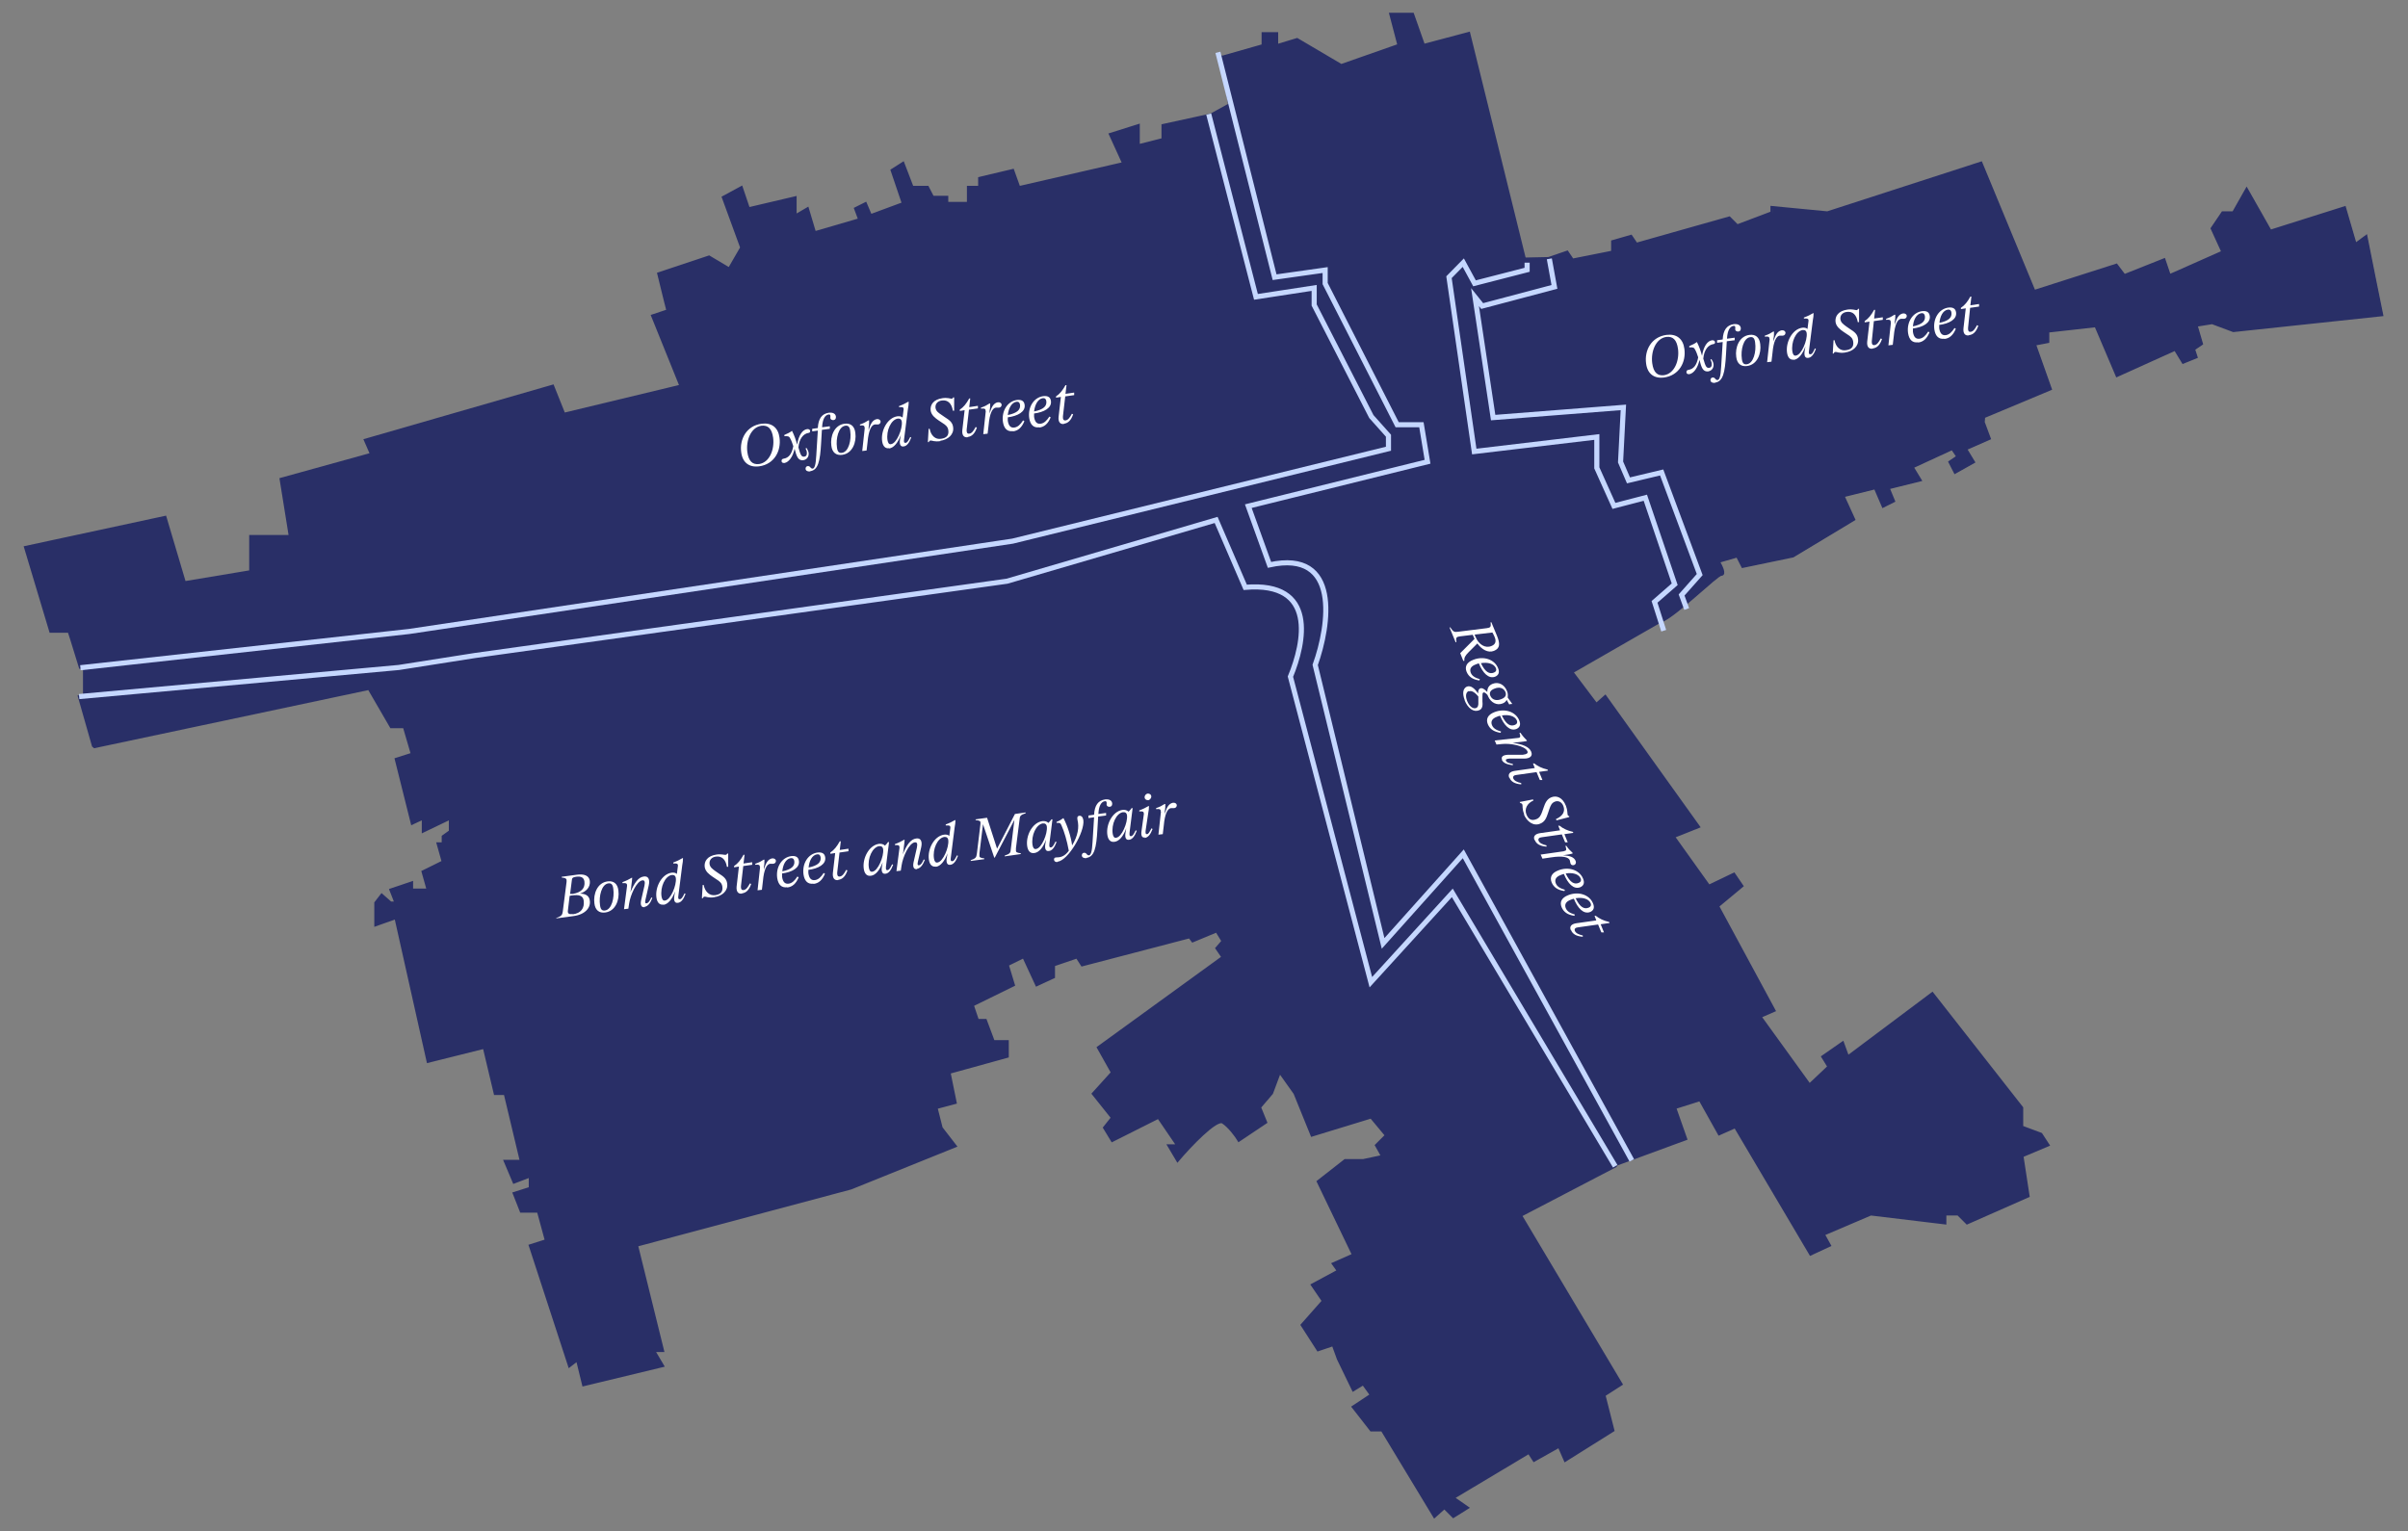 <?xml version="1.0" encoding="UTF-8"?>
<svg xmlns="http://www.w3.org/2000/svg" id="Layer_1" version="1.1" viewBox="0 0 943.1 600">
  <rect x="0" y="0" width="943.1" height="600" fill="#808080" stroke="none"/>
  <defs>
    <style>
      .st0, .st1 {
        stroke: #292f67;
      }

      .st0, .st2 {
        fill: none;
      }

      .st3 {
        fill: #fff;
      }

      .st4, .st1 {
        fill: #292f67;
      }

      .st2 {
        stroke: #c5d7ff;
        stroke-width: 2px;
      }
    </style>
  </defs>
  <path class="st4" d="M616.2,194.4l-2.1-18.5-35.6,9.2-12.8-21.6-7.1-54.1,19.9-7.5,28.3-.6,7.3-2.5,2.1,3.1,15.6-3.1v-4.1l7.3-2.1,2.1,3.1,2.1-.6,34.3-9.7,3.1,3.1,13.5-5.1v-2.1l21.8,2.1,60.2-19.5,20.8,50.3,32.2-10.3,3.1,4.1,15.6-6.2,2.1,6.2,2.1-.9,18.7-8.3-4.2-9.2,4.2-6.2h4.2l5.2-9.2,9.3,16.4,29.1-9.2,4.2,14.4,4.2-3.1,3.7,18.5,2.5,12.3-58.2,6.2-8.3-3.1-6.2,1,2.1,7.2-3.1,2.1,1,3.1-5.2,2.1-3.1-5.1-22.8,10.3-8.3-19.5-18.7,2.1v4.1l-5.2,1,6.2,17.5-26.1,10.9-.2,2.4,2.3,6.2-9.3,4.1,3.1,5.1-7.3,4.1-2.1-4.1,3.1-2.1-2.1-3.1-7.8,3.6-7.8,3.6,3.1,5.1-12.5,3.1,2.1,5.1-4.2,2.1-3.1-7.2-12.5,3.1,4.2,9.2-23.9,14.4-19.7,4.1-2.1-4.1-7.3,2.1c1,1.7,2.7,5.1,1,5.1s-17.4,15.7-23.5,18.3l-34.7-18.3v-11.7l8.9-17-8.9-2.1Z"></path>
  <path class="st0" d="M777.1,161.5l-.3,4.1M776.9,165.6l2.3,6.2-9.3,4.1,3.1,5.1-7.3,4.1-2.1-4.1,3.1-2.1-2.1-3.1-7.8,3.6-7.8,3.6,3.1,5.1-12.5,3.1,2.1,5.1-4.2,2.1-3.1-7.2-12.5,3.1,4.2,9.2-23.9,14.4-19.7,4.1-2.1-4.1-7.3,2.1c1,1.7,2.7,5.1,1,5.1s-17.4,15.7-23.5,18.3l-34.7-18.3v-11.7l8.9-17-8.9-2.1-2.1-18.5-35.6,9.2-12.8-21.6-7.1-54.1,19.9-7.5,28.3-.6,7.3-2.5,2.1,3.1,15.6-3.1v-4.1l7.3-2.1,2.1,3.1,2.1-.6,34.3-9.7,3.1,3.1,13.5-5.1v-2.1l21.8,2.1,60.2-19.5,20.8,50.3,32.2-10.3,3.1,4.1,15.6-6.2,2.1,6.2,2.1-.9,18.7-8.3-4.2-9.2,4.2-6.2h4.2l5.2-9.2,9.3,16.4,29.1-9.2,4.2,14.4,4.2-3.1,3.7,18.5,2.5,12.3-58.2,6.2-8.3-3.1-6.2,1,2.1,7.2-3.1,2.1,1,3.1-5.2,2.1-3.1-5.1-22.8,10.3-8.3-19.5-18.7,2.1v4.1l-5.2,1,6.2,17.5-27,11.3.8,2.1Z"></path>
  <path class="st1" d="M543.8,170.6v5.1l-147.2,36.2-236.4,35.4-128.8,14.2-3.4-11-1-3.1h-7.2l-9.9-33,54.8-11.8,7.6,25.6,25.8-4.3v-13.8h15.5l-3.6-22.4,35.4-9.8-2.4-5.5,73.5-21.2,4.4,11,45.7-11-11.1-27.5,6-2-.9-3.5-2.7-11,9.9-3.3,9.9-3.3,7.9,4.7,4.8-8.3-7.2-19.7,7.2-3.9,2.8,8.3,18.3-4.3v7.1l4.8-2.8,2.8,9.4,17.5-5.1-1.6-4.3,4-2,2,4.7,12.7-4.7-4.4-13,4.4-2.8,3.6,9.4h6l2,3.9h5.6v2.4h8.3v-6.3h4.4v-3.5l13.1-3.1,2.4,6.7,40.9-9.4-5.2-11.4,11.1-3.5v7.9l9.5-2.4v-5.5l17.9-3.9,18.5,71.6,22.8-3.5v6.7l22.4,43.7,6.7,7.5Z"></path>
  <path class="st1" d="M478.3,22.4l3.2,18.6-10,5.5,6.8,75.5,29.9,28,11.8,10v9L33,260.5v13c27.7-6,467.4-37.2,461.8-22l38.2,131.5,20.5,22,78.8,51.5,28-10.3-4.3-12.2,9.8-3.1,7.5,13.4,6.3-2.8,29.5,49.9,7.5-3.5-2.4-4.3,18.5-7.9,29.1,3.5v-3.5h5.1l3.5,3.5,24-10.6-2.4-15.7,10.2-4.3-2.8-4.3-7.5-2.8v-7.5l-35.1-44.8-33.1,24.8-2-5.5-7.9,5.5,2.4,3.9-7.5,7.1-19.3-26.7,5.5-2.4-22.1-40.9,9.5-7.9-3.2-4.7-9.8,4.7-13.8-19.3,9.8-3.9-36.6-51.1-3.5,3.1-9.5-12.6,35.5-20.4-3.5-11,7.9-6.7-11.4-33-12.2,3.1-6.7-14.5v-11.8l-47.7,5.5-9.8-66.4,9.8,13.9v-11.5l20.5-5.1-22.8-92.4-17.7,4.7-4.3-12.2h-8.7l3.2,12.2-22.5,7.9-17.3-10.2-7.9,2.4v-4.7h-5.5v4.7l-16.5,4.7Z"></path>
  <path class="st1" d="M36.5,292.2l-5.5-19.3,125.2-11.4,29.9-4.7,208.3-29.1,81.9-24,11.4,26.4c28.3-2.4,23.2,21.7,17.7,35l31.5,119.7,31.9-35,63.8,107.1-37,19.3,39.4,66.1-6.7,4.3,3.5,13.8-18.8,11.8-2.4-5.5-9.8,5.5-2-3.1-29.6,17.7,5.6,3.9-5.6,3.5-3.5-3.5-3.9,3.5-20.5-33.9h-4.3l-7.1-9.1,7.1-4.7-3.1-4.3-3.9,2.4-5.9-12.2-2-5.5-5.9,2-6.3-9.8,8.3-9.4-4.3-6.3,10.2-5.5-2-2.8,7.9-3.5-13.8-28.7,10.6-8.3h7.1l7.5-1.6-2.4-4.3,3.9-3.9-5.9-7.1-23.2,7.1-6.7-16.5-5.9-8.3-3.1,8.3-4.7,5.5,2.4,5.9-10.6,7.1c-1-1.7-3.8-5.5-6.3-7.1-2.5-1.6-12.9,9.3-17.7,15l-3.5-5.9h3.5l-7.5-11-18.1,9.1-3.1-5.1,3.1-3.9-7.5-9.4,7.5-8.3-5.5-9.8,48.8-35.4-2.4-3.5,2.4-2.8-2.4-3.9-9.4,3.9-1.2-1.6-42.1,11-2-3.1-9.1,3.1v4.7l-6.7,3.1-5.1-11-6.3,3.1,2.4,7.9-16.1,7.9,2,5.9h3.1l3.1,8.3h5.5v5.9l-22.8,6.3,2.4,11.8-7.5,2,2,7.9,5.5,7.1-40.9,16.5-83.9,22.4,10.2,41.3h-3.5l3.5,5.9-31.1,7.5-2.4-9.8-3.1,2.4-15.4-47.2,6.3-2-3.1-11.4h-6.7l-2.8-7.1,6.3-2v-4.7l-6.3,2.4-3.5-8.3h6.3l-6.3-26.4h-3.9l-4.3-18.1-22,5.5-12.6-56.3-7.9,2.8v-8.7l2.4-3.1,3.5,3.1h2l-2-5.1,8.3-2.8v2.8h6.3l-2-7.1,7.9-3.9-2-7.1h2v-2.8l2.8-2v-5.1l-10.6,5.1v-5.1l-4.3,2-6.3-25.2,6.3-2-3.1-10.6h-5.1l-8.7-15-107.5,22.8Z"></path>
  <path class="st2" d="M606.8,101.4l2,11-28.3,7.5-2.8-3.5,7.1,47.2,51-4-1.1,21.4,3.1,7.2,13-3.1,14.9,40-7.1,8,2,5.5"></path>
  <path class="st2" d="M473.4,44.7l18.5,71.6,22.8-3.5v6.7l22.4,43.7,6.7,7.5v5.1l-147.2,36.2-236.4,35.4-128.7,14.2"></path>
  <path class="st2" d="M477,20.5l22.2,88.1,19.8-2.8v5.3l28.2,55.3h9.5l2.4,14.5-70.2,17.4,8.3,23c27.9-6.1,23.5,23.6,17.9,39.2l26.6,109.1,31.4-35.1,66,120.1M598.1,102.9v2.8l-20.6,5.3-4.4-8.1-5.6,5.7,9.9,68.3,48-5.7v12.1l6.7,14.9,12.3-3.2,11.5,33.9-7.9,6.9,3.6,11.3"></path>
  <path class="st2" d="M31,272.9l125.2-11.4,29.9-4.7,208.3-29.1,81.9-24,11.4,26.4c28.3-2.4,23.2,21.7,17.7,35l31.5,119.7,31.9-35,63.8,107.1"></path>
  <path class="st3" d="M297.3,182.7c-3.9.5-6.5-1.5-7-5.5-.7-5.1,2-10.4,8-11.2,3.9-.5,6.5,1.5,7,5.5.7,5.1-2,10.4-8,11.2ZM297.3,181.8c4.1-.6,6.1-5.7,5.5-10.3-.5-3.6-2-5-4.6-4.7-4.1.6-6.1,5.7-5.5,10.3.5,3.6,2,5,4.6,4.7ZM314.8,180.3c-2.3.3-2.8-1.5-3.6-4.5-.6,3-2.2,5.3-4,5.6-.7,0-1.1-.2-1.1-.8,0-.5.2-.8.8-.9,2-.3,3.2-1.8,3.8-4.9-.4-1.2-.7-2.1-1.2-3-.4-.8-.7-1-2.3-.9v-.5c1.2-.5,2.2-1,3-1.6h0c.9,1.8,1.5,3.5,2,5.4.6-3.7,2.1-5.9,4-6.1.6,0,1,.2,1.1.7,0,.5-.1.7-.6.8-2.1.3-3.7,2.3-4,5.7.9,3.3,1.3,3.7,2.3,3.6.8-.1,1.1-.7,1-1.7,0-.5-.3-1-.5-1.5l.4-.2c.4.6.7,1.3.8,1.9.2,1.5-.7,2.7-2.1,2.9ZM317.4,184.7c-1,.1-1.8-.2-1.9-1,0-.5.2-1,.8-1.1.4,0,.7,0,1.1.5.2.3.5.5.9.5.7-.1,1.2-1.3,1.4-5.2l.6-9.7-2.2.3v-1c.1,0,2.2-.3,2.2-.3h0c.2-3.7,1.6-5.6,4.3-6,1.8-.2,2.7.5,2.8,1.6,0,.7-.2,1.2-1,1.3-.7,0-1.1-.3-1.2-.8,0-.5.1-.7,0-1,0-.3-.3-.5-.7-.4-1.4.2-2.3,1.8-2.5,4.7v.3s3-.4,3-.4v1c-.1,0-3.1.4-3.1.4l-.3,5.1c-.4,7.3-1.2,10.7-4.3,11.1ZM329.8,178.2c-2.3.3-3.9-.9-4.2-3.6-.5-3.6,1.1-8.1,5.2-8.6,2.3-.3,3.9.9,4.2,3.6.5,3.6-1.1,8.1-5.2,8.6ZM329.8,177.4c2.6-.4,3.7-5,3.2-8.5-.2-1.7-.8-2.3-2-2.1-2.6.4-3.7,5-3.2,8.5.2,1.7.8,2.3,2,2.1ZM338.6,167.7c.1-1.1-.6-1.1-1.8-1v-.4c1.5-.5,2.2-.9,3.3-1.6h.3c0,.9,0,1.8-.2,2.7v1.2c.7-2.6,1.6-4.1,3.2-4.4.8-.1,1.4.3,1.5.9,0,.6-.3,1.1-1,1.2-.4,0-.9,0-1.3,0-1.3.2-2.4,2.2-2.8,6.8l-.4,3.4-1.7.2,1-9.2ZM348.2,175.6c-1.4.2-2.4-.7-2.7-2.7-.6-4.1,2-9.2,5.9-9.8.9-.1,1.6,0,2.1.5l.4-3.1c.1-.9-.3-1.1-1.8-1v-.4c1.4-.5,2.6-1.1,3.6-1.7h.2c0,.9-.1,1.8-.3,2.8l-1.5,11.8c-.2,1.2,0,1.5.5,1.5.7,0,1.1-.7,1.9-2.3l.4.2c-.8,2.2-1.8,3.4-3,3.5-1.2.2-1.7-.8-1.4-2.7l.3-1.8c-1.1,3.1-2.8,5.1-4.6,5.3ZM349,174c2.2-.3,4.5-6,4.2-8.7-.1-1-.7-1.4-1.6-1.3-2.6.4-4.6,4.7-4,8.5.2,1.1.6,1.7,1.5,1.5ZM368.4,172.8c-2.6.4-3.3-.3-4-.2-.3,0-.5.2-.6.6h-.4c0,0,.3-5.2.3-5.2h.4c.5,2.7,2.3,4.3,4.5,3.9,2.2-.3,3.1-1.4,2.8-3.4-.2-1.3-1-2-2.3-2.8l-1.5-1c-1.3-.9-2.8-2-3.1-3.8-.3-2.3,1.1-4.4,4.6-4.9,1.9-.3,3.1.2,3.6.2.3,0,.5-.2.6-.5h.4c0,0,0,5.2,0,5.2h-.5c-.5-2.9-2-4.3-4.3-4-1.7.2-2.7,1.4-2.5,2.9.2,1.3,1.1,1.9,2.3,2.7l1.3.9c1.9,1.2,3.1,2.1,3.3,4,.4,2.8-2,4.9-5.1,5.3ZM379,171.3c-1.5.2-2.3-.8-2.1-2.8l.9-7.8-1.9.3v-.5c1.5-1,2.6-2.4,3.7-4.4h.4c0,0-.4,3.4-.4,3.4l3.4-.5v1c-.1,0-3.5.5-3.5.5l-.9,7.8c-.1,1.1.2,1.7,1,1.6,1-.1,1.7-1.1,2.5-2.6l.5.2c-.8,2.4-2,3.5-3.6,3.7ZM386,161.1c.1-1.1-.6-1.1-1.8-1v-.4c1.5-.5,2.2-.9,3.3-1.6h.3c0,.9,0,1.8-.2,2.7v1.2c.7-2.6,1.6-4.1,3.2-4.4.8-.1,1.4.3,1.5.9,0,.6-.3,1.1-1,1.2-.4,0-.9,0-1.3,0-1.3.2-2.4,2.2-2.8,6.8l-.4,3.4-1.7.2,1-9.2ZM396.7,168.9c-2.2.3-3.5-1-3.9-3.6-.6-4.3,1.8-8.1,5.5-8.6,1.8-.2,2.8.4,3,1.9.4,2.7-2.7,4.4-6.6,4.9,0,.4,0,.9,0,1.3.3,2,1.1,2.9,2.6,2.7,1.3-.2,2.3-1.1,3.4-2.8l.5.3c-1,2.5-2.5,3.8-4.5,4ZM394.7,162.6c3.9-.8,5-2.2,4.8-4-.1-.9-.6-1.3-1.4-1.2-2,.3-3.1,2.7-3.4,5.2ZM407,167.4c-2.2.3-3.5-1-3.9-3.6-.6-4.3,1.8-8.1,5.5-8.6,1.8-.2,2.8.4,3,1.9.4,2.7-2.7,4.4-6.6,4.9,0,.4,0,.9,0,1.3.3,2,1.1,2.9,2.6,2.7,1.3-.2,2.3-1.1,3.4-2.8l.5.3c-1,2.5-2.5,3.8-4.5,4ZM405,161.2c3.9-.8,5-2.2,4.8-4-.1-.9-.6-1.3-1.4-1.2-2,.3-3.1,2.7-3.4,5.2ZM416.7,166.1c-1.5.2-2.3-.8-2.1-2.8l.9-7.8-1.9.3v-.5c1.5-1,2.6-2.4,3.7-4.4h.4c0,0-.4,3.4-.4,3.4l3.4-.5v1c-.1,0-3.5.5-3.5.5l-.9,7.8c-.1,1.1.2,1.7,1,1.6,1-.1,1.7-1.1,2.5-2.6l.5.2c-.8,2.4-2,3.5-3.6,3.7Z"></path>
  <path class="st3" d="M218,359.6c1.9-.7,2.2-1.1,2.4-2.4l1.5-11.7c.1-1.2-.1-1.5-1.9-1.7v-.3s5.9-.8,5.9-.8c2.8-.4,4.8.3,5.1,2.4.3,2.5-1.5,4.3-3.9,5,2.3,0,3.7.9,3.9,2.8.4,2.7-1.8,5.4-6.4,6l-6.7.9v-.3ZM224.3,358.2c3.2-.4,4.7-2.3,4.3-5.4-.3-2.1-2.1-2.3-4.5-2-.3,0-.7.1-1,.2l-.7,5.9c-.1,1,.5,1.4,1.9,1.2ZM223.3,350.2h1.1c3.3-.6,4.8-2.2,4.5-4.8-.2-1.6-1.3-2.2-3.3-1.9-1.2.2-1.5.4-1.6,1.1l-.7,5.5ZM237,357.5c-2.3.3-3.9-.9-4.2-3.6-.5-3.6,1.1-8.1,5.2-8.6,2.3-.3,3.9.9,4.2,3.6.5,3.6-1.1,8.1-5.2,8.6ZM237,356.7c2.6-.4,3.7-5,3.2-8.5-.2-1.7-.8-2.3-2-2.1-2.6.4-3.7,5-3.2,8.5.2,1.7.8,2.3,2,2.1ZM252.5,355.4c-1.3.2-1.8-.8-1.4-2.7l1.3-5.7c.3-1.5.1-2.2-.8-2.1-2.3.3-4.7,5.7-5.2,9.1l-.3,2-1.7.2,1.2-9.2c0-.9-.3-1.1-1.8-1v-.4c1.4-.5,2.6-1.1,3.6-1.7h.2c0,.9-.2,1.8-.3,2.8-.1,1.1-.2,2-.4,2.9,1.6-3.8,3.1-5.9,5.2-6.2,1.8-.3,2.5,1.1,2,3.4l-1.3,5.7c-.3,1.2,0,1.5.4,1.4.8-.1,1.3-1,1.9-2.3l.4.2c-.7,1.9-1.7,3.3-3.1,3.5ZM259.8,354.4c-1.4.2-2.4-.7-2.7-2.7-.6-4.1,2-9.2,5.9-9.8.9-.1,1.6,0,2.1.5l.4-3.1c.1-.9-.3-1.1-1.8-1v-.4c1.4-.5,2.6-1.1,3.6-1.7h.2c0,.9-.1,1.8-.3,2.8l-1.5,11.8c-.2,1.2,0,1.5.5,1.5.7,0,1.1-.7,1.9-2.3l.4.2c-.8,2.2-1.8,3.4-3,3.5-1.2.2-1.7-.8-1.4-2.7l.3-1.8c-1.1,3.1-2.8,5.1-4.6,5.3ZM260.5,352.8c2.2-.3,4.5-6,4.2-8.7-.1-1-.7-1.4-1.6-1.3-2.6.4-4.6,4.7-4,8.5.2,1.1.6,1.7,1.5,1.5ZM279.9,351.5c-2.6.4-3.3-.3-4-.2-.3,0-.5.2-.6.6h-.4c0,0,.3-5.2.3-5.2h.4c.5,2.7,2.3,4.3,4.5,4,2.2-.3,3.1-1.4,2.8-3.4-.2-1.3-1-2-2.3-2.8l-1.5-1c-1.3-.9-2.8-2-3.1-3.8-.3-2.3,1.1-4.4,4.6-4.9,1.9-.3,3.1.2,3.6.1.3,0,.5-.2.6-.5h.4c0,0,0,5.2,0,5.2h-.5c-.5-2.9-2-4.3-4.3-4-1.7.2-2.7,1.4-2.5,2.9.2,1.3,1.1,1.9,2.3,2.8l1.3.9c1.9,1.2,3.1,2.1,3.3,4,.4,2.8-2,4.9-5.1,5.3ZM290.6,350.1c-1.5.2-2.3-.8-2.1-2.8l.9-7.8-1.9.3v-.5c1.5-1,2.6-2.4,3.7-4.4h.4c0,0-.4,3.4-.4,3.4l3.4-.5v1c-.1,0-3.5.5-3.5.5l-.9,7.8c-.1,1.1.2,1.7,1,1.6,1-.1,1.7-1.1,2.5-2.6l.5.2c-.8,2.4-2,3.5-3.6,3.7ZM297.6,339.8c.1-1.1-.6-1.1-1.8-1v-.4c1.5-.5,2.2-.9,3.3-1.6h.3c0,.9,0,1.8-.2,2.7v1.2c.7-2.6,1.6-4.1,3.2-4.4.8-.1,1.4.3,1.5.9,0,.6-.3,1.1-1,1.2-.4,0-.9,0-1.3,0-1.3.2-2.4,2.2-2.8,6.8l-.4,3.4-1.7.2,1-9.2ZM308.3,347.6c-2.2.3-3.5-1-3.9-3.6-.6-4.3,1.8-8.1,5.5-8.6,1.8-.2,2.8.4,3,1.9.4,2.7-2.7,4.4-6.6,4.9,0,.4,0,.9,0,1.3.3,2,1.1,2.9,2.6,2.7,1.3-.2,2.3-1.1,3.4-2.8l.5.3c-1,2.5-2.5,3.8-4.5,4ZM306.3,341.4c3.9-.8,5-2.2,4.8-4-.1-.9-.6-1.3-1.4-1.2-2,.3-3.1,2.7-3.3,5.2ZM318.6,346.2c-2.2.3-3.5-1-3.9-3.6-.6-4.3,1.8-8.1,5.5-8.6,1.8-.2,2.8.4,3,1.9.4,2.7-2.7,4.4-6.6,4.9,0,.4,0,.9,0,1.3.3,2,1.1,2.9,2.6,2.7,1.3-.2,2.3-1.1,3.4-2.8l.5.3c-1,2.5-2.5,3.8-4.5,4ZM316.6,339.9c3.9-.8,5-2.2,4.8-4-.1-.9-.6-1.3-1.4-1.2-2,.3-3.1,2.7-3.3,5.2ZM328.3,344.8c-1.5.2-2.3-.8-2.1-2.8l.9-7.8-1.9.3v-.5c1.5-1,2.6-2.4,3.7-4.4h.4c0,0-.4,3.4-.4,3.4l3.4-.5v1c-.1,0-3.5.5-3.5.5l-.9,7.8c-.1,1.1.2,1.7,1,1.6,1-.1,1.7-1.1,2.5-2.6l.5.2c-.8,2.4-2,3.5-3.6,3.7ZM341,343.1c-1.4.2-2.4-.7-2.7-2.7-.6-4.1,2-9.2,5.9-9.8,1-.1,1.8.1,2.4.7.5-.5.9-.9,1.2-1.4h.4c0,0-1.2,9.5-1.2,9.5-.1,1.2,0,1.5.5,1.5.7,0,1.1-.7,1.9-2.3l.4.2c-.8,2.2-1.8,3.4-3,3.5-1.2.2-1.7-.8-1.4-2.7l.3-1.8c-1.1,3.1-2.8,5.1-4.6,5.3ZM341.7,341.5c2.2-.3,4.5-6,4.2-8.7-.1-1-.7-1.4-1.6-1.3-2.6.4-4.6,4.7-4,8.5.2,1.1.6,1.7,1.5,1.5ZM359.2,340.5c-1.3.2-1.8-.8-1.4-2.7l1.3-5.7c.3-1.5.1-2.2-.8-2.1-2.3.3-4.7,5.7-5.2,9.1l-.3,2-1.7.2,1.2-9.2c0-.9-.3-1.1-1.8-1v-.4c1.4-.5,2.6-1.1,3.6-1.7h.2c0,.9-.2,1.8-.3,2.8-.1,1.1-.2,2-.4,2.9,1.5-3.8,3.1-5.9,5.2-6.2,1.8-.3,2.5,1.1,2,3.4l-1.3,5.7c-.3,1.2,0,1.5.4,1.4.8-.1,1.3-1,1.9-2.3l.4.2c-.7,1.9-1.7,3.3-3.1,3.5ZM366.5,339.5c-1.4.2-2.4-.7-2.7-2.7-.6-4.1,2-9.2,5.9-9.8.9-.1,1.6,0,2.1.5l.4-3.1c.1-.9-.3-1.1-1.8-1v-.4c1.4-.5,2.6-1.1,3.6-1.7h.2c0,.9-.1,1.8-.3,2.8l-1.5,11.8c-.2,1.2,0,1.5.5,1.5.7,0,1.1-.7,1.9-2.3l.4.2c-.8,2.2-1.8,3.4-3,3.5-1.2.2-1.7-.8-1.4-2.7l.3-1.8c-1.1,3.1-2.8,5.1-4.6,5.3ZM367.2,337.9c2.2-.3,4.5-6,4.2-8.7-.1-1-.7-1.4-1.6-1.3-2.6.4-4.6,4.7-4,8.5.2,1.1.6,1.7,1.5,1.5ZM386.6,320.4l3.9,12.1,7-13.6,4.2-.6v.3c-2.1.7-2.3,1.1-2.4,2.6l-1.4,11.1c0,.4,0,.8,0,1,0,.6.5.8,1.9,1v.3s-6.3.9-6.3.9v-.3c2.1-.7,2.3-1.1,2.4-2.6l1.4-11.4-7.7,14.8h-.2s-4.4-13.1-4.4-13.1l-1.4,11.4c0,.4,0,.8,0,1,0,.7.6.8,1.9,1v.3s-5.3.7-5.3.7v-.3c1.9-.7,2.2-1,2.4-2.6l1.4-11.6c0-.2,0-.5,0-.6,0-.6-.6-.8-1.9-.9v-.3s4.3-.6,4.3-.6ZM405,334.2c-1.4.2-2.4-.7-2.7-2.7-.6-4.1,2-9.2,5.9-9.8,1-.1,1.8.1,2.4.7.5-.5.9-.9,1.2-1.4h.4c0,0-1.2,9.5-1.2,9.5-.1,1.2,0,1.5.5,1.5.7,0,1.1-.7,1.9-2.3l.4.2c-.8,2.2-1.8,3.4-3,3.5-1.2.2-1.7-.8-1.4-2.7l.3-1.8c-1.1,3.1-2.8,5.1-4.6,5.3ZM405.8,332.6c2.2-.3,4.5-6,4.2-8.7-.1-1-.7-1.4-1.6-1.3-2.6.4-4.6,4.7-4,8.5.2,1.1.6,1.7,1.5,1.5ZM414.2,337.7c-.8.1-1.3-.2-1.4-.9,0-.7.3-.9,1.2-.9,1.8,0,3.2-.7,4.6-2.6-.7-3.9-1.8-7.6-2.9-10-.4-.9-.7-1-1.9-.9v-.4c1.1-.4,2-1,2.7-1.5h0c1.6,3.1,2.9,7.1,3.4,10.7,2.3-3.8,2.8-7.1,2.1-10-.2-1,0-1.5.7-1.6.8-.1,1.4.5,1.6,1.7.6,4.6-5.9,15.8-10.1,16.3ZM425.6,336.2c-1,.1-1.8-.2-1.9-1,0-.5.2-1,.8-1.1.4,0,.7,0,1.1.5.2.3.5.5.9.5.7-.1,1.2-1.3,1.4-5.2l.6-9.7-2.2.3v-1c.1,0,2.2-.3,2.2-.3h0c.2-3.7,1.6-5.6,4.3-6,1.8-.2,2.7.5,2.8,1.6,0,.7-.2,1.2-1,1.3-.7,0-1.1-.3-1.2-.8,0-.5.1-.7,0-1s-.3-.5-.7-.4c-1.4.2-2.3,1.8-2.5,4.7v.3s3-.4,3-.4v1c-.1,0-3.1.4-3.1.4l-.3,5.1c-.4,7.3-1.2,10.7-4.3,11.1ZM436.4,329.8c-1.4.2-2.4-.7-2.7-2.7-.6-4.1,2-9.2,5.9-9.8,1-.1,1.8.1,2.4.7.5-.5.9-.9,1.2-1.4h.4c0,0-1.2,9.5-1.2,9.5-.1,1.2,0,1.5.5,1.5.7,0,1.1-.7,1.9-2.3l.4.2c-.8,2.2-1.8,3.4-3,3.5-1.2.2-1.7-.8-1.4-2.7l.3-1.8c-1.1,3.1-2.8,5.1-4.6,5.3ZM437.2,328.2c2.2-.3,4.5-6,4.2-8.7-.1-1-.7-1.4-1.6-1.3-2.6.4-4.6,4.7-4,8.5.2,1.1.6,1.7,1.5,1.5ZM448.4,328.1c-1.2.2-1.6-.8-1.3-2.7l.9-6.5c0-.9-.3-1.1-1.8-1v-.4c1.4-.5,2.6-1.1,3.6-1.7h.2c0,.9-.1,1.8-.3,2.8l-1,6.7c-.1.9-.1,1.5.5,1.5.6,0,.9-.7,1.8-2.3l.4.3c-.8,2.1-1.7,3.3-3.1,3.5ZM449.7,313.5c-.7,0-1.3-.3-1.4-1-.1-.8.5-1.5,1.2-1.6.7,0,1.3.3,1.4,1,.1.7-.5,1.5-1.2,1.6ZM454.6,318c.1-1.1-.6-1.1-1.8-1v-.4c1.5-.5,2.2-.9,3.3-1.6h.3c0,.9,0,1.8-.2,2.7v1.2c.7-2.6,1.6-4.1,3.2-4.4.8-.1,1.4.3,1.5.9,0,.6-.3,1.1-1,1.2-.4,0-.9,0-1.3,0-1.3.2-2.4,2.2-2.8,6.8l-.4,3.4-1.7.2,1-9.1Z"></path>
  <path class="st3" d="M651.7,147.9c-3.9.5-6.5-1.5-7-5.5-.7-5.1,2-10.4,8-11.2,3.9-.5,6.5,1.5,7,5.5.7,5.1-2,10.4-8,11.2ZM651.7,147c4.1-.6,6.1-5.7,5.5-10.3-.5-3.6-2-5-4.6-4.7-4.1.6-6.1,5.7-5.5,10.3.5,3.6,2,5,4.6,4.7ZM669.2,145.5c-2.3.3-2.8-1.5-3.6-4.5-.6,3-2.2,5.3-4,5.6-.7,0-1.1-.2-1.1-.8,0-.5.2-.8.8-.9,2-.3,3.2-1.8,3.8-4.9-.4-1.2-.7-2.1-1.2-3-.4-.8-.7-1-2.3-.9v-.5c1.2-.5,2.2-1,3-1.6h0c.9,1.8,1.5,3.5,2,5.4.6-3.7,2.1-5.9,4-6.1.6,0,1,.2,1.1.7,0,.5-.1.7-.6.8-2.1.3-3.7,2.3-4,5.7.9,3.3,1.3,3.7,2.3,3.6.8-.1,1.1-.7,1-1.7,0-.5-.3-1-.5-1.5l.4-.2c.4.6.7,1.3.8,1.9.2,1.5-.7,2.7-2.1,2.9ZM671.8,150c-1,.1-1.8-.2-1.9-1,0-.5.2-1,.8-1.1.4,0,.7,0,1.1.5.2.3.5.5.9.5.7-.1,1.2-1.3,1.4-5.2l.6-9.7-2.2.3v-1c.1,0,2.2-.3,2.2-.3h0c.2-3.7,1.6-5.6,4.3-6,1.8-.2,2.7.5,2.8,1.6,0,.7-.2,1.2-1,1.3-.7,0-1.1-.3-1.2-.8,0-.5.1-.7,0-1,0-.3-.3-.5-.7-.4-1.4.2-2.3,1.8-2.5,4.7v.3s3-.4,3-.4v1c-.1,0-3.1.4-3.1.4l-.3,5.1c-.4,7.3-1.2,10.7-4.3,11.1ZM684.2,143.4c-2.3.3-3.9-.9-4.2-3.6-.5-3.6,1.1-8.1,5.2-8.6,2.3-.3,3.9.9,4.2,3.6.5,3.6-1.1,8.1-5.2,8.6ZM684.2,142.7c2.6-.4,3.7-5,3.2-8.5-.2-1.7-.8-2.3-2-2.1-2.6.4-3.7,5-3.2,8.5.2,1.7.8,2.3,2,2.1ZM693,132.9c.1-1.1-.6-1.1-1.8-1v-.4c1.5-.5,2.2-.9,3.3-1.6h.3c0,.9,0,1.8-.2,2.7v1.2c.7-2.6,1.6-4.1,3.2-4.4.8-.1,1.4.3,1.5.9,0,.6-.3,1.1-1,1.2-.4,0-.9,0-1.3,0-1.3.2-2.4,2.2-2.8,6.8l-.4,3.4-1.7.2,1-9.2ZM702.6,140.9c-1.4.2-2.4-.7-2.7-2.7-.6-4.1,2-9.2,5.9-9.8.9-.1,1.6,0,2.1.5l.4-3.1c.1-.9-.3-1.1-1.8-1v-.4c1.4-.5,2.6-1.1,3.6-1.7h.2c0,.9-.1,1.8-.3,2.8l-1.5,11.8c-.2,1.2,0,1.5.5,1.5.7,0,1.1-.7,1.8-2.3l.4.2c-.8,2.2-1.8,3.4-3,3.5-1.2.2-1.7-.8-1.4-2.7l.3-1.8c-1.1,3.1-2.8,5.1-4.6,5.3ZM703.4,139.3c2.2-.3,4.5-6,4.2-8.7-.1-1-.7-1.4-1.6-1.3-2.6.4-4.6,4.7-4,8.5.2,1.1.6,1.7,1.5,1.5ZM722.8,138.1c-2.6.4-3.3-.3-4-.2-.3,0-.5.2-.6.6h-.4c0,0,.3-5.2.3-5.2h.4c.5,2.7,2.3,4.3,4.5,3.9,2.2-.3,3.1-1.4,2.8-3.4-.2-1.3-1-2-2.3-2.8l-1.5-1c-1.3-.9-2.8-2-3.1-3.8-.3-2.3,1.1-4.4,4.6-4.9,1.9-.3,3.1.2,3.6.2.3,0,.5-.2.6-.5h.4c0,0,0,5.2,0,5.2h-.5c-.5-2.9-2-4.3-4.3-4-1.7.2-2.7,1.4-2.5,2.9.2,1.3,1.1,1.9,2.3,2.8l1.3.9c1.9,1.2,3.1,2.1,3.3,4,.4,2.8-2,4.9-5.1,5.3ZM733.4,136.6c-1.5.2-2.3-.8-2.1-2.8l.9-7.8-1.9.3v-.5c1.5-1,2.6-2.4,3.7-4.4h.4c0,0-.4,3.4-.4,3.4l3.4-.5v1c-.1,0-3.5.5-3.5.5l-.8,7.8c-.1,1.1.2,1.7,1,1.6,1-.1,1.7-1.1,2.5-2.6l.5.2c-.8,2.4-2,3.5-3.6,3.7ZM740.5,126.3c.1-1.1-.6-1.1-1.8-1v-.4c1.5-.5,2.2-.9,3.3-1.6h.3c0,.9,0,1.8-.2,2.7v1.2c.7-2.6,1.6-4.1,3.2-4.4.8-.1,1.4.3,1.5.9,0,.6-.3,1.1-1,1.2-.4,0-.9,0-1.3,0-1.3.2-2.4,2.2-2.8,6.8l-.4,3.4-1.7.2,1-9.1ZM751.2,134.1c-2.2.3-3.5-1-3.9-3.6-.6-4.3,1.8-8.1,5.5-8.6,1.8-.2,2.8.4,3,1.9.4,2.7-2.7,4.4-6.6,4.9,0,.4,0,.9,0,1.3.3,2,1.1,2.9,2.6,2.7,1.3-.2,2.3-1.1,3.4-2.8l.5.3c-1,2.5-2.5,3.8-4.5,4ZM749.1,127.9c3.9-.8,5-2.2,4.8-4-.1-.9-.6-1.3-1.4-1.2-2,.3-3.1,2.7-3.3,5.2ZM761.5,132.7c-2.2.3-3.5-1-3.9-3.6-.6-4.3,1.8-8.1,5.5-8.6,1.8-.2,2.8.4,3,1.9.4,2.7-2.7,4.4-6.6,4.9,0,.4,0,.9,0,1.3.3,2,1.1,2.9,2.6,2.7,1.3-.2,2.3-1.1,3.4-2.8l.5.3c-1,2.5-2.5,3.8-4.5,4ZM759.5,126.5c3.9-.8,5-2.2,4.8-4-.1-.9-.6-1.3-1.4-1.2-2,.3-3.1,2.7-3.3,5.2ZM771.1,131.4c-1.5.2-2.3-.8-2.1-2.8l.9-7.8-1.9.3v-.5c1.5-1,2.6-2.4,3.7-4.4h.4c0,0-.4,3.4-.4,3.4l3.4-.5v1c-.1,0-3.5.5-3.5.5l-.8,7.8c-.1,1.1.2,1.7,1,1.6,1-.1,1.7-1.1,2.5-2.6l.5.2c-.8,2.4-2,3.5-3.6,3.7Z"></path>
  <path class="st3" d="M568,245.8c1.2,1.8,1.6,1.9,3.1,1.7l11.2-1.4c1.5-.2,1.7-.5,1.5-2.3h.3s2.2,5.3,2.2,5.3c1.2,3,1.3,4.9-1.2,5.9-2.3.9-4.7-.5-6.5-2.9l-3.4,3.4c-1.4,1.4-1.8,2.2-1.7,3.4h-.4s-1.2-3-1.2-3l5.6-5.6c-.1-.3-.3-.6-.4-.9l-.3-.7-4.9.6c-1.5.2-1.8.4-1.5,2.3h-.3s-2.4-5.8-2.4-5.8h.3ZM577.6,248.7c0,.3.2.6.3.8,1.2,3,3.8,4.6,6.2,3.6,1.6-.6,2-1.8,1.3-3.5-.3-.6-.5-1.2-.9-1.8l-6.9.8ZM574.4,263.2c-.8-2,0-3.7,2.6-4.7,4-1.6,8.3-.2,9.7,3.2.7,1.6.3,2.8-1.1,3.4-2.6,1-4.9-1.5-6.4-5.2-.4.1-.8.2-1.2.4-1.9.7-2.5,1.8-2,3.2.5,1.3,1.6,2,3.6,2.6l-.2.5c-2.7-.4-4.2-1.5-5-3.4ZM580,259.8c1.7,3.6,3.4,4.4,5.1,3.7.8-.3,1.1-.9.8-1.7-.8-1.9-3.4-2.4-5.8-2ZM573.7,274.4c-1.1-2.8-.7-4.7.8-5.4,1.6-.6,3.1.8,4.4,2.7,0-1,.2-1.7.8-2,.8-.3,1.6.2,2.8,1.4,0-1.5.6-2.6,2.1-3.2,2.3-.9,4.6.3,5.6,2.8.4.9.4,1.7.3,2.6l1.8,2.5c-.4,0-.8,0-1.2.2l-1-1.8c-.3.6-.8,1.1-1.6,1.4-2.2.9-4.6-.3-5.7-2.8l-.2-.5c-.8-.9-1.3-1.1-1.6-1-.4.2-.4.6-.4,1.5v2.1c.2,1.9-.2,3-1.4,3.4-2,.8-4.3-.7-5.6-4ZM583.7,272.6c.7,1.6,2.4,2.1,4.3,1.3,1.6-.6,2.1-1.6,1.6-2.8-.7-1.6-2.4-2.1-4.3-1.3-1.6.6-2.1,1.6-1.6,2.8ZM575.3,270.7c-1.1.4-1.5,1.8-.7,3.9.9,2.2,2.3,3.2,3.5,2.8.7-.3,1-.9.9-2.6v-1.9c-1.7-2.1-2.9-2.4-3.8-2ZM582.7,283.7c-.8-2,0-3.7,2.6-4.7,4-1.6,8.3-.2,9.7,3.2.7,1.6.3,2.8-1.1,3.4-2.6,1-4.9-1.5-6.4-5.2-.4.1-.8.2-1.2.4-1.9.7-2.5,1.8-2,3.2.5,1.3,1.6,2,3.6,2.6l-.2.5c-2.7-.4-4.2-1.5-5-3.4ZM588.2,280.3c1.7,3.6,3.4,4.4,5.1,3.7.8-.3,1.1-.9.8-1.7-.8-1.9-3.4-2.4-5.8-2ZM588.3,297.7c-.5-1.2.3-1.9,2.3-2h5.8c1.5-.2,2.2-.6,1.8-1.4-.9-2.1-6.7-3.2-10.1-2.8l-2,.2-.7-1.6,9.2-1c.9-.1,1-.5.5-2h.4c.8,1.2,1.7,2.2,2.5,3v.2c-.8.2-1.8.3-2.7.4-1.1.1-2,.2-2.9.3,4.1.6,6.5,1.6,7.3,3.5.7,1.7-.5,2.7-2.8,2.7h-5.8c-1.2.1-1.5.4-1.3.8.3.8,1.3,1,2.7,1.3v.5c-2.2-.3-3.7-.8-4.3-2.1ZM591.1,304.7c-.6-1.4.2-2.4,2.2-2.7l7.8-1.1-.7-1.8h.5c1.4,1.1,3,1.9,5.2,2.4l.2.4-3.5.5,1.3,3.2h-1c0,.1-1.3-3.1-1.3-3.1l-7.8,1.1c-1.1.1-1.6.6-1.3,1.4.4.9,1.4,1.4,3.1,1.8v.5c-2.6-.2-4-1.1-4.6-2.6ZM597,319.1c-1-2.4-.5-3.3-.8-4-.1-.3-.4-.4-.8-.5l-.2-.4,5.2-1,.2.4c-2.5,1.1-3.6,3.3-2.8,5.4.8,2.1,2.1,2.7,4,1.9,1.2-.5,1.7-1.5,2.2-2.9l.6-1.7c.5-1.5,1.2-3.2,2.9-3.9,2.1-.9,4.5,0,5.8,3.3.7,1.8.5,3,.7,3.6.1.3.3.4.6.4v.4c.1,0-5,1.3-5,1.3l-.2-.5c2.7-1.2,3.7-3,2.9-5.1-.6-1.6-2-2.3-3.4-1.7-1.2.5-1.6,1.5-2.1,2.9l-.5,1.5c-.7,2.1-1.3,3.5-3.1,4.2-2.6,1.1-5.2-.8-6.4-3.7ZM601,329.1c-.6-1.4.2-2.4,2.2-2.7l7.8-1.1-.7-1.8h.5c1.4,1.1,3,1.9,5.2,2.4l.2.4-3.5.5,1.3,3.2h-1c0,.1-1.3-3.1-1.3-3.1l-7.8,1.1c-1.1.1-1.6.6-1.3,1.4.4.9,1.4,1.4,3.1,1.8v.5c-2.6-.2-4-1.1-4.6-2.6ZM612.6,333.4c1.1-.1.9-.8.5-2h.4c.8,1.2,1.4,1.8,2.4,2.7v.3c-.8.2-1.7.4-2.6.5l-1.2.2c2.7.1,4.4.7,5,2.2.3.7,0,1.4-.6,1.6-.6.2-1.2,0-1.4-.6-.1-.4-.2-.9-.3-1.3-.5-1.2-2.7-1.8-7.3-1.1l-3.4.5-.7-1.6,9.1-1.3ZM607.7,345.7c-.8-2,0-3.7,2.6-4.7,4-1.6,8.3-.2,9.7,3.2.7,1.6.3,2.8-1.1,3.4-2.6,1-4.9-1.5-6.4-5.2-.4.1-.8.2-1.2.4-1.9.7-2.5,1.8-2,3.2.5,1.3,1.6,2,3.6,2.6l-.2.5c-2.7-.4-4.2-1.5-5-3.4ZM613.2,342.2c1.7,3.6,3.4,4.4,5.1,3.7.8-.3,1.1-.9.8-1.7-.8-1.9-3.4-2.4-5.8-2ZM611.6,355.4c-.8-2,0-3.7,2.6-4.7,4-1.6,8.3-.2,9.7,3.2.7,1.6.3,2.8-1.1,3.4-2.6,1-4.9-1.5-6.4-5.2-.4.1-.8.2-1.2.4-1.9.7-2.5,1.8-2,3.2.5,1.3,1.6,2,3.6,2.6l-.2.5c-2.7-.4-4.2-1.5-5-3.4ZM617.1,351.9c1.7,3.6,3.4,4.4,5.1,3.7.8-.3,1.1-.9.8-1.7-.8-1.9-3.4-2.4-5.8-2ZM615.2,364.4c-.6-1.4.2-2.4,2.2-2.7l7.8-1.1-.7-1.8h.5c1.4,1.1,3,1.9,5.2,2.4l.2.4-3.5.5,1.3,3.2h-1c0,.1-1.3-3.1-1.3-3.1l-7.8,1.1c-1.1.1-1.6.6-1.3,1.4.4.9,1.4,1.4,3.1,1.8v.5c-2.6-.2-4-1.1-4.6-2.6Z"></path>
</svg>
